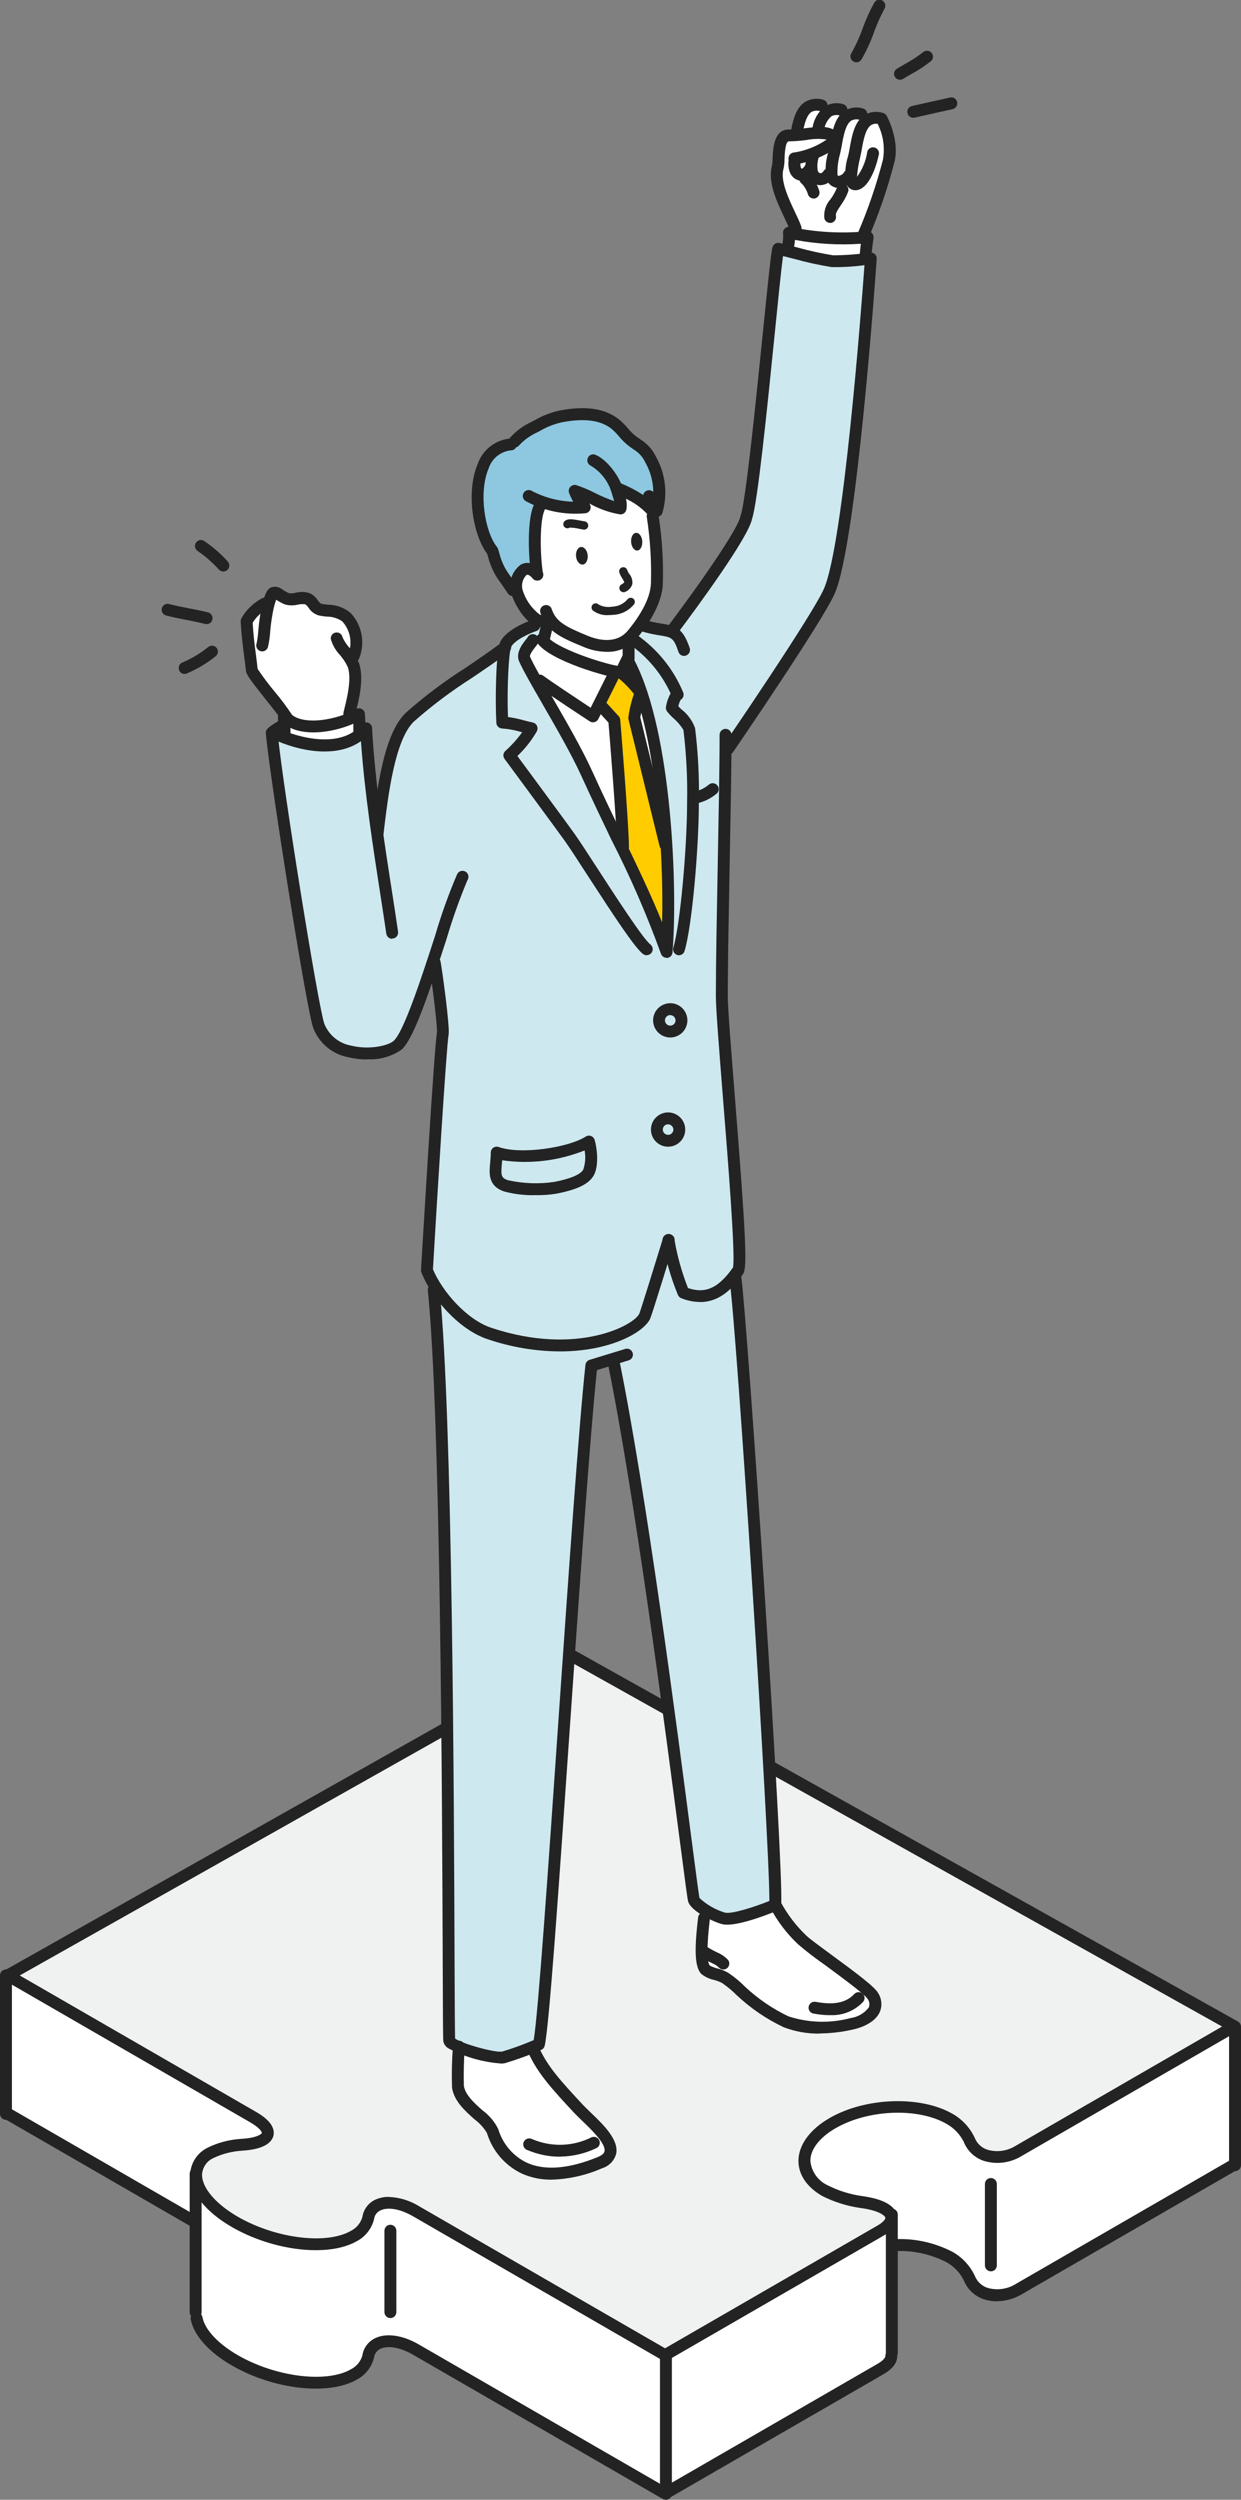 <svg xmlns="http://www.w3.org/2000/svg" width="166.51" height="335.32" xmlns:xlink="http://www.w3.org/1999/xlink" viewBox="0 0 166.51 335.32"><rect x="0" y="0" width="166.51" height="335.32" fill="#808080" stroke="none"/><defs><clipPath id="b"><rect width="166.51" height="335.32" fill="none" stroke-width="0"/></clipPath></defs><g clip-path="url(#b)"><g><path d="m.8,264.98v18.57l25.32,14.48.27,12.99c.37,1.83,2.14,3.88,5.12,5.59,5.33,3.07,12.49,3.92,16,1.89.94-.49,1.63-1.36,1.9-2.39.39-2.32,3.27-2.74,6.4-.94l33.42,19.3,28.9-16.69c.88-.51,1.36-1.04,1.45-1.54.19-1.03.17-15.06.17-15.06,0,0,5.62.41,7.65,1.59,1.15.64,2.07,1.62,2.64,2.8.96,2.38,3.95,3.05,6.66,1.48l28.9-16.69.1-18.5L.8,264.98Z" fill="#fff" stroke-width="0"/><path d="m1.04,264.98l32.95,19.02c3.13,1.81,2.4,3.47-1.62,3.7-1.44.09-2.85.47-4.15,1.1-3.51,2.03-2.05,6.16,3.28,9.24,5.33,3.07,12.49,3.92,16,1.89.94-.49,1.63-1.36,1.9-2.39.39-2.32,3.27-2.74,6.4-.94l33.44,19.29,28.9-16.69c2.71-1.56,1.55-3.3-2.57-3.85-1.69-.24-3.33-.75-4.86-1.52-4.06-2.34-3.61-6.4,1-9.06s11.64-2.92,15.7-.58c1.15.64,2.07,1.62,2.64,2.8.96,2.38,3.95,3.05,6.66,1.48l28.9-16.68-88.69-49.61L1.04,264.98Z" fill="#f0f2f2" stroke-width="0"/><path d="m52.38,310.95c-.44,0-.8-.36-.8-.8v-10.92c0-.44.36-.8.8-.8s.8.36.8.8v10.92c0,.44-.36.8-.8.8" fill="#232323" stroke-width="0"/><path d="m132.95,304.68c-.44,0-.8-.36-.8-.8v-10.92c0-.44.36-.8.8-.8s.8.36.8.8v10.92c0,.44-.36.8-.8.8" fill="#232323" stroke-width="0"/><path d="m89.23,335.27c-.14,0-.28-.04-.4-.11l-33.42-19.3c-1.68-.97-3.35-1.27-4.36-.79-.47.21-.8.66-.86,1.17-.31,1.26-1.14,2.34-2.29,2.95-3.79,2.19-11.17,1.36-16.8-1.89-3.06-1.77-5.07-4-5.5-6.13-.11-.43.14-.87.57-.98s.87.14.98.57c0,.03.02.06.02.1.33,1.65,2.1,3.54,4.73,5.06,5.1,2.94,11.92,3.79,15.2,1.89.74-.38,1.29-1.05,1.52-1.84.15-1.03.81-1.91,1.75-2.34,1.5-.71,3.68-.39,5.83.86l33.02,19.07,28.5-16.46c.86-.49,1.07-.89,1.07-1.03-.02-.44.32-.81.76-.83.44-.01.81.33.83.77.04.91-.59,1.75-1.86,2.48l-28.9,16.69c-.12.07-.26.11-.4.11" fill="#232323" stroke-width="0"/><path d="m133.73,308.7c-.59,0-1.17-.09-1.73-.28-1.23-.41-2.22-1.34-2.69-2.55-.51-1.02-1.31-1.85-2.3-2.41-2.22-1.14-4.72-1.66-7.21-1.48-.44.02-.81-.33-.83-.77-.02-.44.33-.81.77-.83,2.79-.19,5.58.4,8.07,1.69,1.3.73,2.34,1.85,2.98,3.2.31.78.94,1.38,1.73,1.63,1.28.37,2.66.17,3.79-.54l28.9-16.69c.37-.24.87-.14,1.11.23s.14.87-.23,1.11c-.02.02-.05.03-.07.04l-28.9,16.69c-1.02.61-2.19.94-3.38.95" fill="#232323" stroke-width="0"/><path d="m26.12,298.83c-.14,0-.28-.04-.4-.11l-25.08-14.48c-.37-.24-.47-.74-.23-1.11.22-.34.67-.46,1.03-.28l25.08,14.48c.38.22.51.71.29,1.09-.14.24-.4.39-.69.4" fill="#232323" stroke-width="0"/><path d="m89.23,316.7c-.14,0-.28-.04-.4-.11l-33.42-19.3c-1.67-.97-3.34-1.27-4.36-.79-.47.21-.8.66-.86,1.17-.31,1.26-1.14,2.34-2.29,2.95-3.79,2.19-11.17,1.36-16.8-1.89-3.5-2.02-5.59-4.64-5.59-6.99.04-1.54.93-2.94,2.31-3.63,1.41-.7,2.94-1.1,4.5-1.2,2.19-.12,2.78-.66,2.81-.79.02-.09-.18-.63-1.54-1.42L.64,265.67c-.38-.22-.51-.71-.29-1.09.07-.12.17-.22.3-.29l75.89-42.79c.24-.14.54-.14.78,0l88.68,49.61c.38.22.52.7.3,1.09-.07.12-.17.23-.29.3l-28.9,16.69c-1.53.95-3.39,1.2-5.11.67-1.23-.41-2.21-1.34-2.69-2.55-.51-1.02-1.31-1.85-2.3-2.41-3.83-2.21-10.51-1.95-14.9.58-2.14,1.24-3.38,2.83-3.38,4.37.13,1.45,1.04,2.72,2.37,3.31,1.43.72,2.98,1.2,4.56,1.42,2.81.38,4.43,1.27,4.69,2.58.14.69-.07,1.73-1.83,2.75l-28.9,16.69c-.12.07-.26.11-.4.11m-37.05-22.01c1.43.05,2.82.48,4.04,1.23l33.02,19.07,28.5-16.46c.84-.48,1.1-.9,1.06-1.06-.04-.23-.76-.96-3.34-1.3-1.79-.25-3.53-.8-5.15-1.62-2.04-1.18-3.17-2.85-3.17-4.69,0-2.12,1.52-4.22,4.17-5.75,4.82-2.79,12.22-3.04,16.49-.58,1.3.73,2.34,1.85,2.98,3.2.3.78.94,1.38,1.73,1.63,1.28.37,2.66.17,3.79-.54l27.68-15.99-87.06-48.71L2.65,264.99l31.74,18.32c2.22,1.28,2.47,2.43,2.3,3.17-.2.82-1.1,1.84-4.28,2.02-1.32.09-2.6.42-3.79.99-.89.4-1.47,1.27-1.51,2.25,0,1.75,1.84,3.9,4.79,5.61,5.1,2.94,11.92,3.79,15.2,1.89.74-.38,1.29-1.05,1.52-1.84.15-1.03.81-1.91,1.75-2.34.57-.25,1.18-.38,1.8-.37" fill="#232323" stroke-width="0"/><path d="m.8,284.35c-.44,0-.8-.36-.8-.8v-18.57c0-.44.36-.8.8-.8.44,0,.8.36.8.8v18.57c0,.44-.36.8-.8.8" fill="#232323" stroke-width="0"/><path d="m89.35,335.32c-.44,0-.8-.36-.8-.8v-18.57c0-.44.36-.8.8-.8s.8.36.8.8v18.57c0,.44-.36.8-.8.8" fill="#232323" stroke-width="0"/><path d="m165.71,291.24c-.44,0-.8-.36-.8-.8v-18.57c0-.44.36-.8.8-.8s.8.36.8.8h0v18.57c0,.44-.36.8-.8.8" fill="#232323" stroke-width="0"/><path d="m26.25,310.95c-.44,0-.8-.36-.8-.8v-18.57c0-.44.36-.8.8-.8.44,0,.8.36.8.8v18.57c0,.44-.36.8-.8.8" fill="#232323" stroke-width="0"/><path d="m119.66,316.43c-.44,0-.8-.36-.8-.8v-18.57c0-.44.36-.8.8-.8s.8.36.8.8h0v18.57c0,.44-.36.8-.8.8" fill="#232323" stroke-width="0"/><path d="m104.03,255.54s2.53,3.53,3.56,4.68c1.01,1.12,4.89,3.48,6.05,4.52,1.05.94,2.75,1.76,3.45,3.01,1.24,2.2-1.2,3.42-2.84,3.73-3.29.64-4.77.99-8.06-.28-1.46-.57-5.75-2.94-6.77-4.12-.63-.64-1.33-1.22-2.07-1.73-.57-.42-2.23-.67-2.67-1.11-1.11-1.11-.19-7.01,0-8.69h9.36Z" fill="#fff" stroke-width="0"/><path d="m77.6,282.89c-3.22-3.47-5.26-5.67-6.37-8.79l-9.65.5c-.13,1.77-.17,3.55-.12,5.32.37,2.6,4.09,4.28,4.64,5.94,1.34,4.01,5.36,7.93,14.38,4.26,3.89-1.58-1.17-5.39-2.87-7.23" fill="#fff" stroke-width="0"/><path d="m98.66,171.29l-10.89-7.8-29.58,9.47c2.23,21.91,1.9,99.07,2.08,100.76.09.83,6,2.58,7.33,2.24,1.6-.49,3.18-1.07,4.71-1.74,1.12-4.63,5.15-73.72,7.04-91.05l2.97-.56c4.83,23.76,10.45,71.11,10.77,72.22.23.8,2.78,2.2,4,2.5,1.67.41,6.94-1.8,6.94-1.8.31-5.25-4.44-77.56-5.36-84.24" fill="#cee8ef" stroke-width="0"/><path d="m111.7,35.03c-2.03-.25-4.78-1.08-7.28-1.66-.48,1.49-3.11,32.67-4.29,36.05-.36,2.16-8.02,11.25-9.84,15.04-.88-.11-1.75-.3-2.6-.56l-1.86-.56c-.6-.19-1.23,2.83-1.49,2.79-.37-.06.28,2.27,0,2.23l.38.66c4.93,10.16,5.37,30.4,4.7,38.37-2.17-6.68-5.85-13.34-10.02-22.52-2.87-5.79-6.06-11.4-9.57-16.83l3.01-2.85.38-1.25-1.25-.25c-1.91.36-3.53,1.63-4.32,3.4l.1-.23c-.31.23-.63.46-.95.7-2.88,1.78-5.66,3.71-8.33,5.78-1.2.88-3.42,2.8-3.5,2.88-2.83,2.74-3.7,10.48-4.33,15.87-.67-4.69-1.27-9.68-1.52-14.36-2.53,3.04-7.19,2.58-10.7,1.32l-.47-1.81c0,.14-1.5.92-1.49,1.11.49,5.82,5.43,36.85,6.31,39.3,1.67,4.64,8.87,4.15,10.58,2.6,1.32-1.2,3.21-6.6,4.94-11.86.54,4.01,1.09,8.31,1.13,8.63-.02.61-.04,1.25-.06,1.9-.44,3.5-2.09,31.49-2.09,31.49,1.2,3.03,4.66,7.24,8.37,8.47,11.72,3.91,19-.87,20.86-2.35s3.18-10.13,3.18-10.13c.4,2.41,1.07,4.76,2,7.02,2.67,1,4.9.52,7.35-3.01.21-.3.18-2.46.02-5.59-.07-2.07-.27-4.92-.53-8.07-.7-9.42-1.7-20.66-1.7-23.16,0-1.23.02-3.1.02-3.1,0,0,0-2.26-.14-5.76l1-24.29s11.89-17.37,13.55-21.1c2.97-6.68,5.58-44.66,5.58-44.66-1.71.23-3.43.36-5.15.37" fill="#cee8ef" stroke-width="0"/><path d="m119.23,21.67c.75-2.67-.92-5.75-.92-5.75-1.8-.47-2.2.05-2.2.05l-.47-.63c-.68-.24-1.44-.12-2.02.31l-.65-.9c-.93.27-1.93.05-2.67-.58-2.61-.68-3.1,1.95-3.46,3.96-.32.03-.65.04-.97.04-1.75-.04-1.26,3.51-1.51,4.26-.73,2.56,1.69,6.24,2.38,8.2-.04.38-.39.66-.77.62-.03,0-.06,0-.09-.02.03.86-.02,1.72-.16,2.57l5.57,1.24c.31.28,4.83-.46,4.83-.46,0,0,.11-1.5.32-2.74-.23,0-.45-.02-.67-.07,1.41-3.27,2.57-6.64,3.47-10.08" fill="#fff" stroke-width="0"/><path d="m48.15,95.81c-.5.29-1.02.54-1.56.74l.27-.81c.34-1.41,1.23-4.49.56-6.5-.13-.35-.31-.68-.53-.98l.56-.21c.73-1.8.34-3.86-.98-5.28-.76-.77-2.03-.77-3.33-.96-1.02-.15-1.05-1.07-1.86-1.49-.69-.35-2.11.28-2.79,0-1.63-.67-1.82-1.89-2.54,1-.08.33-.48-.34-.48-.34-1,.54-1.82,1.35-2.39,2.34.16,2.82.48,4.46.7,6.57.07.63,4.53,6.35,4.32,6.1-.14-.03.12,2.25.04,2.39,0,0,.1,1.86,3.69,1.74,2.16-.07,4.3-.47,6.34-1.18,0-1.04.05-2.11-.04-3.14" fill="#fff" stroke-width="0"/><path d="m71.46,85.33c2.75,2.07,9.98,4.53,11.55,4.58.37-.82.78-1.61,1.23-2.39l.33.16c5.01,9.69,5.35,31.75,4.68,39.77-2.17-6.68-6.52-14.7-10.69-23.89-2.56-5.64-8-14.1-8.46-15.71l1.37-2.52Z" fill="#fff" stroke-width="0"/><path d="m82.36,90.57l.78-.28c1.04.79,1.96,1.73,2.73,2.78,0,0-.85,3.02-.84,3.34,0,0,3.79,12.81,4.01,13.7l.56,16.6-3.9-8.47-2.45-5.01c0-2.79-.89-16.49-.89-16.49l-1.79-2.67,1.79-3.51Z" fill="#fc0" stroke-width="0"/><path d="m87.38,68.69c-.64-.86-1.44-1.59-2.36-2.14-.72-.39-1.47-.75-2.23-1.06.04.36.13.71.25,1.05l.21,1.66-4.45-1.67c-.55-.27-1.12-.5-1.7-.68,0,0,1.36,2.19,1.37,2.15l-1.06.11c-1.73.03-3.45-.28-5.06-.91l.06.74c-.91,1.73-.73,6.71-.35,9.12-1.86-2.08-3.16.65-2.72,2.27.26.97,1.14,4.18,4.15,4.16.37.04-.73,2.31-.73,2.31,0,0,.93.92,5.24,2.73,2.01.58,4.06,1.04,6.13,1.39l.67-4.01s-.1-.63.04-.81c1.55-1.86,3.25-4.51,3.29-6.91.03-1.51-.74-9.5-.74-9.5" fill="#fff" stroke-width="0"/><path d="m87.29,61.65c-.74-1.44-1.29-1.59-2.49-2.5-.82-.62-1.41-1.57-2.24-2.24-1.99-1.6-4.76-1.51-7.18-1.07-1.15.24-2.25.66-3.26,1.24-1.18.51-2.24,1.25-3.11,2.19l-.52.34c-5.68.52-5.16,10.84-2.41,14.28l.18.59c.94,2.68.67,1.85,2.55,4.66,0,0,.2-2.51,1.31-2.93s1.94.83,1.94.83c-.37-2.43-.56-7.49.38-9.17l.15-.63c1.87.72,3.88.99,5.87.8-.53-.68-.99-1.42-1.35-2.21.58.19,1.15.42,1.7.68,1.39.78,2.89,1.35,4.45,1.67-.05-.92-.2-1.83-.46-2.71l4.06,2.36c.4.26.82.5,1.24.72.67-2.32.37-4.82-.82-6.92" fill="#8dc8e0" stroke-width="0"/><path d="m81.41,87.44c-1.1-.02-2.18-.25-3.18-.69-3-1.23-4.88-2.1-5.7-4.48-.17-.41.02-.88.43-1.05.41-.17.88.02,1.05.43.01.03.02.06.03.1.58,1.65,1.84,2.32,4.8,3.53,1.34.55,3.82,1.2,5.4-.69,1.14-1.37,3.06-4.02,3.1-6.41.08-2.91-.1-5.83-.54-8.71-.12-.42.12-.87.55-.99.42-.12.87.12.99.55,0,.03.02.07.02.1.47,3,.66,6.04.58,9.07-.05,2.88-2.19,5.88-3.47,7.41-1,1.2-2.49,1.87-4.04,1.83" fill="#232323" stroke-width="0"/><path d="m83.66,79.44c-.31,0-.56-.25-.56-.56,0-.2.11-.39.29-.49.32-.17.36-.28.36-.28.02-.07-.16-.37-.25-.51-.16-.24-.29-.49-.39-.76-.11-.29.03-.61.32-.72.29-.11.61.03.72.32,0,.01,0,.03.01.04.08.19.17.37.29.53.32.39.46.89.38,1.39-.15.44-.48.79-.91.98-.08.04-.17.07-.26.07" fill="#232323" stroke-width="0"/><path d="m78.85,74.47c.07.65-.23,1.22-.66,1.26s-.84-.45-.9-1.1.23-1.22.66-1.26.84.45.9,1.1" fill="#232323" stroke-width="0"/><path d="m86.17,72.61c.05.65-.24,1.21-.65,1.24s-.79-.47-.84-1.13.24-1.21.66-1.24.79.47.84,1.13" fill="#232323" stroke-width="0"/><path d="m72.75,84.12c-.38,0-.75-.1-1.08-.27-1.7-.85-2.86-3.45-3.1-4.31-.39-1.42.13-2.94,1.32-3.81.42-.23,1.52-.6,2.77.79.32.31.32.82.01,1.13s-.82.32-1.13.01c-.03-.03-.05-.05-.07-.08-.13-.14-.56-.6-.82-.46-.52.52-.73,1.28-.54,1.99.39,1.31,1.18,2.46,2.27,3.3.17.11.39.13.58.06.4-.19.88-.03,1.07.37.19.4.03.88-.37,1.07-.03.02-.07.03-.1.04-.25.1-.53.16-.8.16" fill="#232323" stroke-width="0"/><path d="m78.37,71.04s-.07,0-.1,0l-.52-.1c-.43-.1-.86-.16-1.3-.17-.25.17-.6.11-.77-.14-.17-.24-.12-.57.11-.75.44-.35,1.05-.24,2.17-.03l.51.09c.3.06.5.35.45.65-.05.26-.28.46-.55.46" fill="#232323" stroke-width="0"/><path d="m72.06,77.86c-.39,0-.73-.29-.79-.68-.37-2.42-.62-7.75.48-9.69.19-.4.67-.57,1.07-.37.4.19.57.67.37,1.07-.01.03-.03.06-.05.09-.77,1.36-.68,6.11-.29,8.66.07.44-.23.84-.67.91-.04,0-.08,0-.12,0" fill="#232323" stroke-width="0"/><path d="m81.67,82.51c-.76.06-1.52-.16-2.13-.62-.22-.21-.23-.56-.02-.79.21-.22.56-.23.79-.02,0,0,.01.01.02.02.55.29,1.18.39,1.79.28.79-.02,1.53-.36,2.05-.96.18-.25.53-.31.78-.13.24.17.3.5.14.75-.7.87-1.74,1.4-2.86,1.44-.17.02-.36.03-.55.03" fill="#232323" stroke-width="0"/><path d="m72.94,86.64c-.44,0-.8-.36-.8-.8,0-.06,0-.12.02-.18l.55-2.35c.07-.44.48-.73.92-.66.44.07.73.48.66.92,0,.04-.01.07-.02.11l-.55,2.35c-.09.36-.41.61-.78.62" fill="#232323" stroke-width="0"/><path d="m93.93,174.65c-.86-.01-1.71-.18-2.51-.5-.2-.08-.36-.23-.45-.42-.96-2.32-1.65-4.74-2.06-7.21-.1-.43.17-.86.6-.96.43-.1.86.17.96.6,0,.03.01.07.02.1.38,2.23.99,4.41,1.82,6.52,2.01.67,3.84.38,6.04-2.76.35-1.55-.68-14.46-1.37-23.03-.5-6.29-.93-11.73-.93-13.41,0-4.38.13-11.06.25-17.52s.25-13.12.25-17.49c0-.44.36-.8.8-.8s.8.36.8.8c0,4.38-.13,11.06-.25,17.52s-.25,13.12-.25,17.49c0,1.62.43,7.02.93,13.28,1.49,18.7,1.7,23.18,1.14,24-1.79,2.57-3.63,3.8-5.78,3.8" fill="#232323" stroke-width="0"/><path d="m75.11,181.28c-3.3-.02-6.58-.58-9.71-1.65-3.85-1.28-7.53-5.55-8.86-8.94-.04-.11-.06-.22-.05-.34.07-1.22,1.76-29.88,2.14-31.85.09-.78-.82-8-1.09-9.24-.07-.44.24-.84.67-.91.4-.06.78.19.89.57.18.85,1.29,8.83,1.09,9.87-.29,1.55-1.61,23.06-2.1,31.47,1.23,2.96,4.52,6.75,7.82,7.85,11.53,3.84,19.22-.37,19.87-1.9.19-.46,2.04-6.41,3.16-10.06.1-.43.53-.7.96-.6s.7.53.6.96c0,.04-.02.07-.03.11-.3.98-2.93,9.55-3.21,10.21-.78,1.86-5.35,4.45-12.13,4.45" fill="#232323" stroke-width="0"/><path d="m87.42,69.2c-.22,0-.43-.09-.59-.26-.81-.86-1.78-1.55-2.85-2.04.13.47.15.97.06,1.46-.08.4-.44.67-.85.64-1.41-.24-2.78-.72-4.03-1.42l-.09-.04c.28.34.24.84-.1,1.13-.13.11-.29.17-.45.18-2.76.26-5.54-.31-7.98-1.63-.38-.22-.51-.71-.29-1.09.2-.34.62-.49.99-.34,1.74.94,3.68,1.45,5.66,1.51-.2-.38-.39-.77-.54-1.17-.16-.41.05-.87.47-1.03.16-.06.34-.07.51-.02.86.29,1.7.64,2.51,1.06.83.42,1.68.78,2.56,1.08-.04-.15-.09-.3-.14-.46-.14-.39-.23-.8-.28-1.21-.03-.44.29-.83.73-.86.13-.01.26.01.37.06,1.12.44,2.19.99,3.21,1.65.09-.43.51-.71.94-.63.21.04.39.16.5.34.46.72.62,1.6.44,2.44-.06.29-.28.53-.57.61-.07.02-.14.03-.22.03" fill="#232323" stroke-width="0"/><path d="m68.81,79.96c-.27,0-.52-.13-.66-.35-.46-.69-.79-1.16-1.04-1.51-.75-.99-1.29-2.13-1.6-3.33,0-.01,0-.02-.01-.04l-.14-.45c-1.91-2.54-2.87-8.27-1.26-12.06.66-1.88,2.34-3.2,4.32-3.39.44-.07.85.23.91.67.07.44-.23.85-.67.91-.03,0-.07,0-.11,0-1.39.15-2.56,1.1-2.99,2.43-1.37,3.21-.52,8.49,1.14,10.56.06.08.11.17.14.27l.17.58c.26,1.06.74,2.05,1.39,2.93.26.36.59.84,1.06,1.54.24.37.14.86-.22,1.11-.13.09-.28.13-.44.13" fill="#232323" stroke-width="0"/><path d="m88.11,69.37c-.44,0-.8-.36-.8-.8,0-.08.01-.15.03-.23.6-2.13.33-4.4-.76-6.32-.34-.73-.89-1.33-1.58-1.74-.2-.14-.43-.3-.68-.49-.46-.37-.89-.79-1.27-1.25-.3-.36-.63-.7-.99-1.01-1.44-1.15-3.58-1.45-6.54-.91-1.06.22-2.09.61-3.03,1.16-.15.08-.3.16-.45.24-.92.41-1.75,1.02-2.43,1.77-.31.32-.81.33-1.13.02-.29-.28-.33-.74-.08-1.06.81-.91,1.79-1.64,2.9-2.15.14-.07.29-.15.43-.23,1.09-.63,2.27-1.08,3.5-1.33,3.45-.63,6.01-.23,7.83,1.23.43.36.83.76,1.19,1.19.31.38.66.72,1.04,1.03.24.18.45.33.64.46.9.55,1.62,1.35,2.08,2.31,1.29,2.29,1.6,5,.87,7.52-.1.34-.41.57-.76.57" fill="#232323" stroke-width="0"/><path d="m97.57,258.18c-.22,0-.45-.02-.67-.07-1.02-.25-4.18-1.69-4.57-3.05-.09-.3-.3-1.9-1.11-8.09-1.96-15-6.03-46.22-9.68-64.19-.11-.43.14-.87.56-.98.43-.11.87.14.98.56,0,.03.02.07.02.1,3.66,18.03,7.74,49.28,9.69,64.3.54,4.1.96,7.36,1.06,7.84.98.91,2.15,1.58,3.42,1.96.91.22,3.87-.73,5.96-1.56.04-7.88-4.31-75.98-5.37-83.59-.03-.44.3-.83.74-.86.4-.03.77.24.85.64.84,6.02,5.71,78.62,5.37,84.4-.02.3-.21.57-.49.69-.82.34-4.66,1.9-6.77,1.9m6.46-2.64h0Z" fill="#232323" stroke-width="0"/><path d="m67.2,276.8c-2.47-.19-4.88-.88-7.06-2.05-.35-.21-.59-.55-.66-.95-.04-.4-.06-3.61-.08-10.85-.08-21.81-.27-72.88-2-89.91-.01-.44.33-.81.77-.83.4-.01.75.27.81.66,1.74,17.1,1.93,68.23,2.01,90.07.02,5.47.04,9.55.07,10.51.92.7,5.46,1.96,6.35,1.74,1.43-.43,2.83-.94,4.2-1.53.61-3.66,1.97-23.39,3.29-42.49,1.35-19.53,2.75-39.72,3.65-48.08.03-.32.25-.58.56-.68l4.83-1.48c.43-.1.86.17.96.6.09.39-.12.79-.49.93l-4.32,1.33c-.91,8.63-2.27,28.38-3.6,47.5-1.51,21.82-2.81,40.67-3.41,43.14-.06.24-.23.45-.46.54-1.57.69-3.19,1.28-4.84,1.78-.2.04-.4.06-.6.06" fill="#232323" stroke-width="0"/><path d="m84.35,89.16c-.44,0-.79-.35-.8-.79,0,0,0-.56-.01-1.12,0-1.45-.01-1.79.67-1.91.39-.07.76.15.89.52.04.12.06.26.04.39,0,.25,0,1.23,0,2.1,0,.44-.35.8-.79.81h0" fill="#232323" stroke-width="0"/><path d="m83.34,90.99h-.03c-1.56-.05-9.59-2.35-11.21-4.75-.27-.35-.21-.85.14-1.12.35-.27.85-.21,1.12.14.02.03.04.06.06.08,1.06,1.57,7.24,3.6,9.43,3.98.17-.37.4-.83.68-1.39.22-.38.71-.51,1.09-.28.35.2.49.64.33,1.01-.43.84-.73,1.47-.87,1.82-.12.3-.41.5-.74.5" fill="#232323" stroke-width="0"/><path d="m109.96,272.79c-1.64.02-3.27-.27-4.8-.85-2.33-1.1-4.48-2.57-6.35-4.34-.56-.56-1.17-1.07-1.82-1.52l-.12-.09c-.34-.17-.7-.3-1.06-.4-.62-.13-1.2-.4-1.7-.79-.87-.87-.99-3.09-.43-7.67.08-.43.5-.72.93-.64.4.07.67.43.65.83-.64,5.25-.18,6.19-.02,6.35.33.16.69.3,1.05.39.54.13,1.06.35,1.54.65l.12.09c.75.52,1.44,1.11,2.08,1.76,1.7,1.58,3.63,2.89,5.72,3.9,2.7.89,5.6.98,8.35.25.98-.13,1.87-.65,2.47-1.43.15-.38.09-.8-.15-1.13-.36-.63-3.76-3.11-5.78-4.6-1.24-.86-2.44-1.78-3.59-2.77-1.5-1.42-2.76-3.08-3.72-4.91-.15-.41.06-.87.47-1.03.38-.14.8.02.99.37.9,1.65,2.05,3.15,3.41,4.44.37.38,1.91,1.5,3.39,2.59,3.45,2.53,5.75,4.26,6.23,5.1.49.77.58,1.73.22,2.56-.72,1.61-2.93,2.2-3.59,2.34-1.46.34-2.96.51-4.46.53" fill="#232323" stroke-width="0"/><path d="m74,292.38c-1.38.02-2.76-.26-4.02-.83-2.24-1.08-3.93-3.06-4.65-5.44-.43-.71-.99-1.32-1.65-1.81-1.3-1.16-2.77-2.47-3.03-4.27-.06-1.83-.02-3.66.12-5.49,0-.44.35-.8.79-.81.44,0,.8.35.81.79,0,.04,0,.07,0,.11-.14,1.72-.18,3.44-.13,5.16.18,1.22,1.41,2.33,2.51,3.3.89.65,1.61,1.51,2.1,2.5.58,1.96,1.96,3.6,3.8,4.5,2.41,1.11,5.62.86,9.53-.73.56-.23.87-.49.93-.79.2-1.02-1.8-2.94-3-4.09-.4-.39-.79-.76-1.08-1.07-2.85-3.06-4.9-5.28-6.13-8.04-.15-.41.06-.87.48-1.03.38-.14.8.02.98.38,1.12,2.52,3,4.55,5.84,7.61.26.28.63.63,1.02,1.01,1.7,1.63,3.82,3.66,3.46,5.54-.24.94-.96,1.69-1.89,1.97-2.14.94-4.44,1.46-6.77,1.53" fill="#232323" stroke-width="0"/><path d="m111.36,270.32c-.76,0-1.52-.09-2.27-.23-.43-.11-.69-.54-.58-.97.1-.39.47-.65.87-.6,1.72.31,3.87.47,5.26-1.06.31-.31.82-.31,1.13,0,.29.29.31.75.05,1.06-1.15,1.22-2.78,1.88-4.46,1.79" fill="#232323" stroke-width="0"/><path d="m75.09,289.3c-1.49,0-2.96-.31-4.33-.89-.42-.14-.65-.59-.52-1.01.14-.42.59-.65,1.01-.52.03.01.07.02.1.04,2.58,1.12,5.52,1.04,8.03-.23.41-.16.88.04,1.04.45.15.37,0,.8-.36.99-1.55.75-3.25,1.15-4.97,1.16" fill="#232323" stroke-width="0"/><path d="m97.06,264.19c-.21,0-.42-.08-.57-.23-.26-.26-.57-.46-.91-.6-.33-.16-.78-.39-1.45-.79-.36-.25-.45-.75-.2-1.11.23-.33.67-.44,1.03-.25.6.37,1,.56,1.33.72.5.21.95.52,1.33.9.31.31.31.82,0,1.13-.15.15-.35.23-.56.23" fill="#232323" stroke-width="0"/><path d="m89.93,139.17c-1.27,0-2.3-1.03-2.3-2.3,0-1.27,1.03-2.3,2.3-2.3s2.3,1.03,2.3,2.3h0c0,1.27-1.03,2.3-2.3,2.3m0-3.01c-.39,0-.71.32-.71.71,0,.39.32.71.71.71.39,0,.71-.32.71-.7h0c0-.39-.32-.71-.71-.71" fill="#232323" stroke-width="0"/><path d="m89.64,153.82c-1.27,0-2.3-1.03-2.3-2.3,0-1.27,1.03-2.3,2.3-2.3s2.3,1.03,2.3,2.3h0c0,1.27-1.03,2.3-2.3,2.3m0-3.01c-.39,0-.71.32-.71.71,0,.39.32.71.71.71.39,0,.71-.32.71-.7h0c0-.39-.32-.71-.71-.71" fill="#232323" stroke-width="0"/><path d="m93.32,107.77c-.44,0-.79-.37-.79-.81,0-.37.26-.68.62-.76.73-.15,1.4-.48,1.97-.96.34-.28.85-.23,1.13.12.25.31.24.75-.03,1.04-.78.68-1.72,1.15-2.74,1.37-.06.01-.11.02-.17.02" fill="#232323" stroke-width="0"/><path d="m82.79,66.54c-.37,0-.69-.26-.78-.62-.47-1.44-1.43-2.66-2.73-3.44-.4-.18-.59-.65-.41-1.06.16-.37.57-.56.95-.44,1.57.57,3.37,3,3.74,4.58.1.43-.17.86-.6.96-.06.01-.12.02-.18.02" fill="#232323" stroke-width="0"/><path d="m50.69,112.54s-.06,0-.1,0c-.44-.05-.75-.45-.7-.89.65-5.54,1.55-13.12,4.53-16.01,2.5-2.22,5.17-4.23,7.99-6.02,1.65-1.12,3.36-2.28,4.85-3.4.34-.29.84-.25,1.13.09.29.34.25.84-.09,1.13-.03.02-.05.04-.08.06-1.52,1.15-3.25,2.32-4.92,3.45-2.74,1.74-5.34,3.7-7.78,5.85-2.57,2.5-3.47,10.05-4.06,15.05-.05.4-.39.7-.79.7" fill="#232323" stroke-width="0"/><path d="m91.79,87.99c-.34,0-.65-.22-.76-.55-.64-1.91-.95-1.96-2.45-2.2-.89-.13-1.76-.32-2.62-.59-.43-.1-.7-.53-.59-.96.1-.43.53-.7.96-.59.04,0,.07.02.1.03.79.24,1.59.42,2.4.53,1.82.29,2.8.57,3.71,3.27.14.42-.09.87-.51,1.01-.08.03-.16.04-.25.04" fill="#232323" stroke-width="0"/><path d="m79.58,96.9c-.16,0-.31-.05-.44-.13-.24-.15-5.81-3.81-7.23-4.87-.34-.29-.37-.79-.09-1.13.26-.31.71-.37,1.04-.15,1.07.8,4.79,3.26,6.39,4.32l2.44-4.88c.17-.41.64-.6,1.05-.43.41.17.6.64.43,1.05-.01.03-.03.06-.05.09l-2.84,5.68c-.14.27-.41.44-.71.44" fill="#232323" stroke-width="0"/><path d="m89.27,114.11c-.36,0-.68-.25-.77-.6l-.9-3.66-3.28-13.39c-.01-.05-.02-.11-.02-.16.14-1.09.39-2.17.76-3.21-.68-.87-1.46-1.65-2.34-2.32-.37-.24-.47-.74-.23-1.11.24-.37.74-.47,1.11-.23.03.02.06.04.09.07,1.1.84,2.07,1.83,2.89,2.95.14.2.19.45.12.69-.34,1.21-.72,2.65-.79,3.07.39,1.58,3.93,16.06,4.14,16.9.11.43-.15.86-.58.97-.06.02-.13.02-.19.02" fill="#232323" stroke-width="0"/><path d="m89.44,128.48c-.35,0-.65-.22-.76-.55-1.89-5.22-4.11-10.33-6.64-15.27-1.31-2.74-2.67-5.57-4.02-8.54-1.31-2.89-3.41-6.52-5.26-9.73-1.38-2.39-2.57-4.46-3.1-5.65s.49-2.44.98-3.04c.05-.06.09-.11.12-.15.17-.41.64-.6,1.05-.42.22.09.39.29.46.52.12.44-.12.73-.39,1.07-.77.95-.81,1.28-.76,1.38.49,1.11,1.66,3.14,3.02,5.5,1.87,3.24,3.99,6.91,5.33,9.87s2.7,5.78,4.01,8.51c2.07,4.31,3.93,8.18,5.36,11.75.24-9.69-.87-26.19-5.09-34.33-.23-.38-.11-.87.27-1.1.38-.23.87-.11,1.1.27.02.03.04.06.05.1,5,9.67,5.77,30.57,5.06,39.1-.03.38-.32.68-.7.73-.03,0-.06,0-.09,0m-18.7-42.41h0Z" fill="#232323" stroke-width="0"/><path d="m91.11,128.14c-.08,0-.16-.01-.23-.03-.42-.13-.66-.57-.54-.99.96-3.18,1.85-13.66,1.85-19.46.07-3.25-.1-6.51-.49-9.74-.38-.61-.85-1.16-1.4-1.63-.3-.27-.57-.57-.82-.89-.12-.18-.16-.39-.12-.6.1-.63.31-1.23.62-1.78-1.21-2.63-3.09-4.89-5.46-6.56-.37-.24-.47-.74-.23-1.11.24-.37.74-.47,1.11-.23.03.02.05.04.08.06,2.75,1.93,4.89,4.59,6.18,7.69.16.38.01.82-.35,1.02-.13.27-.23.56-.3.85.12.13.28.28.4.4.85.65,1.49,1.53,1.85,2.53.41,3.31.58,6.64.51,9.98,0,5.96-.9,16.53-1.92,19.92-.1.34-.41.57-.76.57" fill="#232323" stroke-width="0"/><path d="m83.59,114.44c-.44,0-.8-.36-.8-.8,0-2.51-.98-14.72-1.15-16.71l-1.65-1.8c-.27-.35-.22-.85.13-1.12.31-.25.76-.23,1.05.05l1.84,2.01c.12.13.19.3.21.47.05.58,1.17,14.32,1.17,17.11,0,.44-.36.8-.8.8" fill="#232323" stroke-width="0"/><path d="m86.77,128.14c-.17,0-.34-.06-.48-.16-1.09-.81-3.77-4.88-7.45-10.55-1.31-2.02-2.44-3.77-3.08-4.66-1.01-1.42-7.99-10.87-8.06-10.97-.25-.34-.2-.8.12-1.08.83-.75,1.58-1.58,2.24-2.49l-.18-.05c-.82-.25-1.66-.4-2.52-.46-.41-.02-.74-.34-.76-.75-.16-2.55-.11-9.69.57-10.96.94-1.73,3.98-2.77,4.32-2.89.43-.11.87.14.98.57.1.39-.1.8-.48.95-1.07.35-2.93,1.24-3.41,2.13-.32.68-.58,5.8-.42,9.41.72.1,1.43.25,2.13.45.41.11.8.21,1.2.29.43.09.71.51.62.95-.02.07-.04.14-.07.21-.71,1.23-1.59,2.36-2.62,3.33,1.55,2.1,6.77,9.17,7.65,10.41.66.93,1.8,2.68,3.12,4.72,2.44,3.76,6.12,9.44,7.07,10.14.35.27.42.77.16,1.12-.15.2-.38.32-.63.32" fill="#232323" stroke-width="0"/><path d="m71.86,160.32c-1.43.04-2.86-.13-4.24-.5-2.14-.75-1.99-2.4-1.85-3.87.04-.43.08-.88.08-1.34,0-.44.36-.8.8-.8.09,0,.18.02.27.05,2.94,1.06,9.37.08,11.67-1.4.37-.24.87-.13,1.1.24.04.06.07.12.09.19.29.92.65,3.41-.12,4.79-.8,1.42-2.95,2.03-4.95,2.43-.95.16-1.91.23-2.87.21m-4.46-4.68c-.01.16-.03.31-.04.46-.14,1.57-.1,1.9.79,2.21,2.06.46,4.18.54,6.26.23.82-.17,3.32-.67,3.87-1.65.28-.83.34-1.71.18-2.57-3.51,1.4-7.32,1.86-11.06,1.32" fill="#232323" stroke-width="0"/><path d="m49.28,142.12c-.86,0-1.71-.1-2.55-.3-2.14-.4-3.92-1.89-4.7-3.92-.95-2.64-5.9-34.11-6.36-39.5-.05-.59.43-.89,1.21-1.39.14-.09.34-.21.44-.28.27-.35.78-.41,1.12-.14.18.14.29.36.31.59.02.53-.35.76-1.02,1.18-.12.08-.3.19-.44.28.67,6.88,5.41,36.43,6.23,38.71.62,1.52,1.97,2.62,3.59,2.91,2.4.6,4.98.02,5.71-.64,1.39-1.26,3.81-8.7,5.57-14.14.81-2.78,1.79-5.51,2.93-8.18.17-.41.64-.6,1.05-.42.41.17.59.64.42,1.05-.02.05-.04.09-.07.13-1.08,2.58-2.02,5.22-2.81,7.91-2.53,7.77-4.44,13.39-6.02,14.82-1.35.94-2.98,1.4-4.62,1.3m-12.12-44.86h0Zm0,0h0Z" fill="#232323" stroke-width="0"/><path d="m38.51,97.09c-.29,0-.56-.16-.7-.41-.26-.48-1.27-1.75-2.17-2.87-2.06-2.59-2.58-3.31-2.64-3.82-.07-.7-.16-1.34-.25-2.02-.17-1.32-.35-2.69-.46-4.59,0-.16.03-.32.11-.46.64-1.11,1.58-2.03,2.71-2.64.38-.23.87-.11,1.1.27s.11.87-.27,1.1c-.03.02-.07.04-.1.05-.8.43-1.47,1.07-1.94,1.84.1,1.71.27,2.99.43,4.22.08.63.17,1.29.24,1.98.72,1.06,1.49,2.09,2.31,3.07.83.98,1.6,2.02,2.31,3.09.21.39.07.87-.32,1.09-.12.06-.25.1-.38.1" fill="#232323" stroke-width="0"/><path d="m47.46,88.85c-.44,0-.8-.36-.8-.8,0-.11.02-.22.07-.31.59-1.5.28-3.21-.82-4.4-.62-.42-1.36-.64-2.12-.63-.25-.03-.5-.06-.76-.1-.68-.11-1.27-.51-1.63-1.09-.12-.19-.28-.35-.47-.47-.33-.03-.66-.01-.99.06-.57.14-1.17.13-1.74-.04-.38-.16-.75-.36-1.1-.59l-.05-.03c-.12.36-.23.72-.32,1.08-.23,1.06-.39,2.14-.48,3.22-.04.68-.14,1.35-.29,2.01-.1.43-.53.7-.96.6s-.7-.53-.6-.96c0-.03.02-.07.03-.1.12-.57.19-1.14.23-1.72.09-1.16.26-2.31.52-3.45.35-1.4.63-2.11,1.26-2.36.53-.15,1.1-.02,1.51.35.27.18.55.33.85.46.3.02.6,0,.89-.07.65-.17,1.33-.13,1.95.1.41.22.76.54,1.01.93.25.33.35.44.6.48s.48.06.71.09c1.12,0,2.2.39,3.07,1.1,1.56,1.65,2,4.06,1.14,6.16-.13.29-.41.48-.73.48" fill="#232323" stroke-width="0"/><path d="m46.87,96.53c-.06,0-.13,0-.19-.02-.43-.1-.69-.53-.59-.96.03-.13.07-.28.11-.45.35-1.4,1-4.02.47-5.61-.28-.59-.64-1.15-1.07-1.64-.58-.61-1-1.35-1.22-2.16-.03-.44.3-.82.74-.85.41-.03.77.25.84.65.23.5.53.96.9,1.37.55.63,1,1.34,1.32,2.11.68,2.04-.01,4.84-.43,6.51-.04.16-.07.3-.11.43-.09.36-.41.61-.78.61" fill="#232323" stroke-width="0"/><path d="m38.17,99.19c-.44,0-.8-.36-.8-.8,0-.05,0-.11.02-.16,0-.15-.03-.57-.04-.85-.09-1.35-.11-1.67.26-1.98.19-.16.45-.23.7-.18.18.04.33.14.45.28,1.7,2.09,6.79.95,8.99-.38.38-.23.87-.1,1.1.28.06.1.1.22.11.34.07.8.06,1.61.05,2.39v.15c0,.44-.36.79-.8.79h-.01c-.44,0-.79-.37-.79-.81v-.15c0-.34,0-.68,0-1.03-2.41,1.05-6.04,1.72-8.45.55.04.71.04.92-.1,1.16-.14.25-.41.4-.69.4m-.69-1.2h0m0,0h0" fill="#232323" stroke-width="0"/><path d="m52.62,125.93c-.4,0-.73-.29-.79-.69-.23-1.59-.51-3.41-.81-5.34-.94-6.07-2.1-13.51-2.59-20.48-3.29,2.32-8.29,1.39-11.91-.32-.39-.22-.52-.7-.31-1.09.19-.35.62-.5.99-.36,2.92,1.37,8.58,2.82,11.31-.47.28-.34.79-.38,1.13-.1.17.14.27.35.28.56.4,7.35,1.66,15.47,2.68,21.99.3,1.93.58,3.76.81,5.36.06.43-.24.84-.68.9-.04,0-.08,0-.11,0" fill="#232323" stroke-width="0"/><path d="m111.38,29.9c-.38,0-.71-.27-.78-.64-.09-.94.22-1.87.85-2.56.35-.48.64-1,.86-1.55.18-.4.65-.58,1.06-.4.36.16.55.56.44.95-.26.67-.61,1.31-1.04,1.9-.42.63-.68,1.03-.61,1.36.09.43-.2.85-.63.94-.05.01-.1.02-.16.02" fill="#232323" stroke-width="0"/><path d="m107.55,24.24c-.06,0-.11,0-.17,0-.69-.1-1.25-.59-1.45-1.26-.15-.48-.19-.98-.12-1.48,0-.44.37-.79.81-.79.44,0,.79.37.79.81,0,.04,0,.07,0,.11-.04.26-.03.52.02.78.02.09.08.17.14.24.19-.1.34-.26.44-.45.26-.35.77-.43,1.12-.16.32.24.42.68.22,1.03-.36.67-1.04,1.11-1.8,1.17" fill="#232323" stroke-width="0"/><path d="m106.98,18.18c-.05,0-.11,0-.16-.02-.43-.09-.71-.51-.63-.94.27-1.36.7-2.84,1.85-3.56.74-.43,1.63-.53,2.45-.27.42.14.64.59.5,1.01-.13.38-.51.6-.9.53-.39-.14-.83-.11-1.2.08-.64.4-.94,1.56-1.13,2.52-.08.37-.4.64-.78.64" fill="#232323" stroke-width="0"/><path d="m110.08,24.84c-.07,0-.13,0-.2-.01-.77-.1-1.41-.63-1.66-1.37-.21-.83-.2-1.69.03-2.52.11-.43.54-.69.97-.58.39.1.65.47.6.87-.16.54-.19,1.11-.1,1.67.04.16.17.29.34.34.15.02.33-.11.48-.35.26-.35.77-.43,1.12-.16.32.24.42.68.22,1.03-.38.64-1.06,1.05-1.8,1.08" fill="#232323" stroke-width="0"/><path d="m109.81,18.06c-.44,0-.8-.36-.8-.8,0-.07,0-.13.02-.19.19-1.14.81-2.16,1.74-2.85.73-.4,1.6-.49,2.39-.24.42.14.64.59.5,1.01-.13.38-.51.6-.9.53-.39-.14-.81-.12-1.18.06-.56.47-.92,1.14-1.01,1.87-.09.35-.41.6-.77.6" fill="#232323" stroke-width="0"/><path d="m112.54,25.21c-.07,0-.13,0-.2-.01-.67-.07-1.23-.52-1.45-1.16-.22-1.24-.12-2.52.27-3.72.05-.23.1-.44.13-.6s.06-.34.09-.51c.28-1.56.62-3.5,1.98-4.37.75-.44,1.65-.55,2.47-.28.42.14.64.59.5,1.01-.13.38-.51.6-.9.53-.4-.15-.84-.11-1.21.08-.77.49-1.06,2.12-1.27,3.3-.03.18-.06.36-.1.53s-.08.4-.14.64c-.26.91-.38,1.86-.34,2.81.05.12.09.13.12.13.35-.04.65-.25.81-.56.26-.35.77-.43,1.12-.16.32.24.42.68.22,1.03-.45.76-1.24,1.24-2.12,1.29" fill="#232323" stroke-width="0"/><path d="m106.74,31.42c-.34,0-.64-.21-.75-.53-.17-.47-.46-1.09-.77-1.74-1-2.12-2.25-4.76-1.63-6.94.04-.29.07-.57.07-.86.05-1.39.15-3.98,2.17-3.98h.06c.72,0,1.43-.06,2.14-.17,1.56-.19,3.03-.36,3.92.27.54.3.8.93.64,1.52-.48,1.74-4.96,3.03-5.96,3.06h-.03c-.44,0-.81-.35-.81-.79s.35-.81.79-.81c1.56-.24,3.04-.84,4.34-1.73-.9-.13-1.81-.11-2.7.06-.78.11-1.58.17-2.37.18h0c-.5,0-.57,1.77-.59,2.44,0,.43-.04.85-.14,1.27-.45,1.58.71,4.01,1.55,5.79.33.69.64,1.35.83,1.89.15.42-.07.87-.49,1.02-.08.03-.17.04-.26.04" fill="#232323" stroke-width="0"/><path d="m115.76,32.55c-.44,0-.8-.36-.8-.8,0-.12.03-.23.08-.34,1.4-3.23,2.54-6.56,3.42-9.96.3-1.64.05-3.34-.7-4.83-.3-.06-.61,0-.87.15-.77.49-1.06,2.12-1.27,3.3-.03.18-.06.36-.1.53s-.08.4-.14.65c-.2.81-.33,1.63-.39,2.47.73-1,1.2-2.16,1.38-3.38.12-.43.56-.67.99-.55.39.11.63.49.57.89-.64,2.94-1.79,4.75-3.07,4.84-.6.04-1.14-.33-1.33-.9-.22-1.24-.12-2.52.27-3.71.05-.23.1-.44.13-.6s.06-.34.09-.51c.28-1.56.62-3.5,1.98-4.37.75-.45,1.65-.55,2.48-.28.21.06.39.2.5.39.07.14,1.82,3.4.99,6.35-.91,3.49-2.08,6.9-3.52,10.21-.13.28-.41.46-.72.46" fill="#232323" stroke-width="0"/><path d="m116.12,35.36h-.06c-.44-.03-.77-.42-.74-.86,0-.05.07-.87.18-1.8-2.95.2-5.92.03-8.83-.52-.02.21-.05.42-.08.62-.02.12-.03.25-.05.37-.02.44-.4.78-.84.76-.44-.02-.78-.4-.76-.84,0-.04,0-.07.01-.11.02-.13.04-.27.05-.4.08-.41.1-.82.07-1.23-.07-.44.22-.85.66-.92.09-.02.19-.01.28,0,3.39.73,6.88.93,10.33.59.44-.04.83.28.87.72,0,.07,0,.14,0,.2-.2,1.19-.31,2.65-.31,2.67-.03.42-.38.74-.8.74" fill="#232323" stroke-width="0"/><path d="m109.17,26.63c-.35,0-.65-.22-.76-.55-.16-.55-.45-1.06-.86-1.47-.35-.27-.41-.77-.14-1.12.27-.35.77-.41,1.12-.14.03.02.06.05.08.07.61.6,1.06,1.35,1.31,2.17.14.42-.09.87-.51,1.01-.08.03-.16.04-.25.04" fill="#232323" stroke-width="0"/><path d="m97.72,101.22c-.44,0-.8-.36-.8-.8,0-.16.05-.31.14-.44.12-.17,11.87-17.35,13.48-20.98,2.62-5.9,5.02-37.5,5.45-43.43-1.45.2-2.92.28-4.39.26-1.68-.27-3.35-.63-4.99-1.09-.51-.13-1.03-.26-1.55-.39-.24,1.77-.7,6.29-1.14,10.69-1,9.92-2.25,22.25-3.02,24.59-.52,2.5-7.13,11.52-9.98,15.31-.29.33-.79.37-1.13.08-.3-.26-.37-.71-.15-1.04,5.57-7.43,9.46-13.33,9.69-14.69,0-.05.02-.09.04-.13.7-2,2-14.88,2.96-24.28.8-7.89,1.14-11.16,1.33-11.75.13-.4.54-.63.94-.53.79.18,1.61.39,2.4.6,1.58.44,3.18.79,4.79,1.05,1.66-.01,3.31-.14,4.95-.37.44-.05.84.26.89.7,0,.05,0,.1,0,.15-.11,1.56-2.66,38.2-5.65,44.93-1.67,3.76-13.14,20.52-13.62,21.23-.15.22-.4.35-.66.35" fill="#232323" stroke-width="0"/><path d="m29.97,76.67c-.23,0-.44-.1-.59-.26-.84-.93-1.79-1.76-2.83-2.48-.38-.23-.51-.72-.28-1.1.23-.38.72-.51,1.1-.28.03.02.06.04.09.06,1.14.78,2.19,1.7,3.11,2.72.29.33.26.84-.07,1.13-.15.13-.33.2-.53.2" fill="#232323" stroke-width="0"/><path d="m27.74,83.72c-.07,0-.13,0-.2-.02-.83-.21-1.69-.38-2.51-.54-.88-.17-1.79-.35-2.69-.58-.43-.08-.72-.5-.64-.93s.5-.72.93-.64c.04,0,.07.02.11.03.85.22,1.7.38,2.59.56.85.16,1.72.33,2.6.55.43.12.68.56.56.98-.09.35-.4.59-.76.59" fill="#232323" stroke-width="0"/><path d="m24.77,90.41c-.44,0-.8-.36-.79-.81,0-.32.2-.61.49-.73,1.27-.54,2.45-1.25,3.52-2.12.37-.25.86-.15,1.11.21.22.33.17.78-.13,1.04-1.19.96-2.5,1.75-3.91,2.34-.1.04-.2.06-.3.06" fill="#232323" stroke-width="0"/><path d="m114.91,8.36c-.44,0-.8-.36-.8-.8,0-.15.04-.3.12-.42.61-1.08,1.12-2.21,1.53-3.37.42-1.16.93-2.29,1.52-3.37.2-.39.68-.55,1.07-.36.39.2.55.68.36,1.07-.02.03-.03.06-.05.09-.54,1.01-1.01,2.07-1.4,3.15-.45,1.26-1.01,2.48-1.68,3.64-.15.23-.4.37-.67.37" fill="#232323" stroke-width="0"/><path d="m120.76,10.7c-.44,0-.8-.36-.8-.8,0-.27.14-.52.37-.67.39-.24.8-.48,1.2-.71.84-.45,1.63-.97,2.37-1.56.35-.26.86-.19,1.12.16.24.32.21.77-.08,1.05-.82.66-1.69,1.24-2.62,1.73-.4.23-.78.45-1.14.68-.13.08-.27.12-.42.12" fill="#232323" stroke-width="0"/><path d="m122.53,15.8c-.44,0-.79-.37-.79-.81,0-.37.26-.68.61-.77l5.07-1.13c.42-.12.87.12.99.55s-.12.87-.55.99c-.03,0-.06.02-.09.02l-5.07,1.13c-.06.01-.12.02-.17.02" fill="#232323" stroke-width="0"/></g></g></svg>